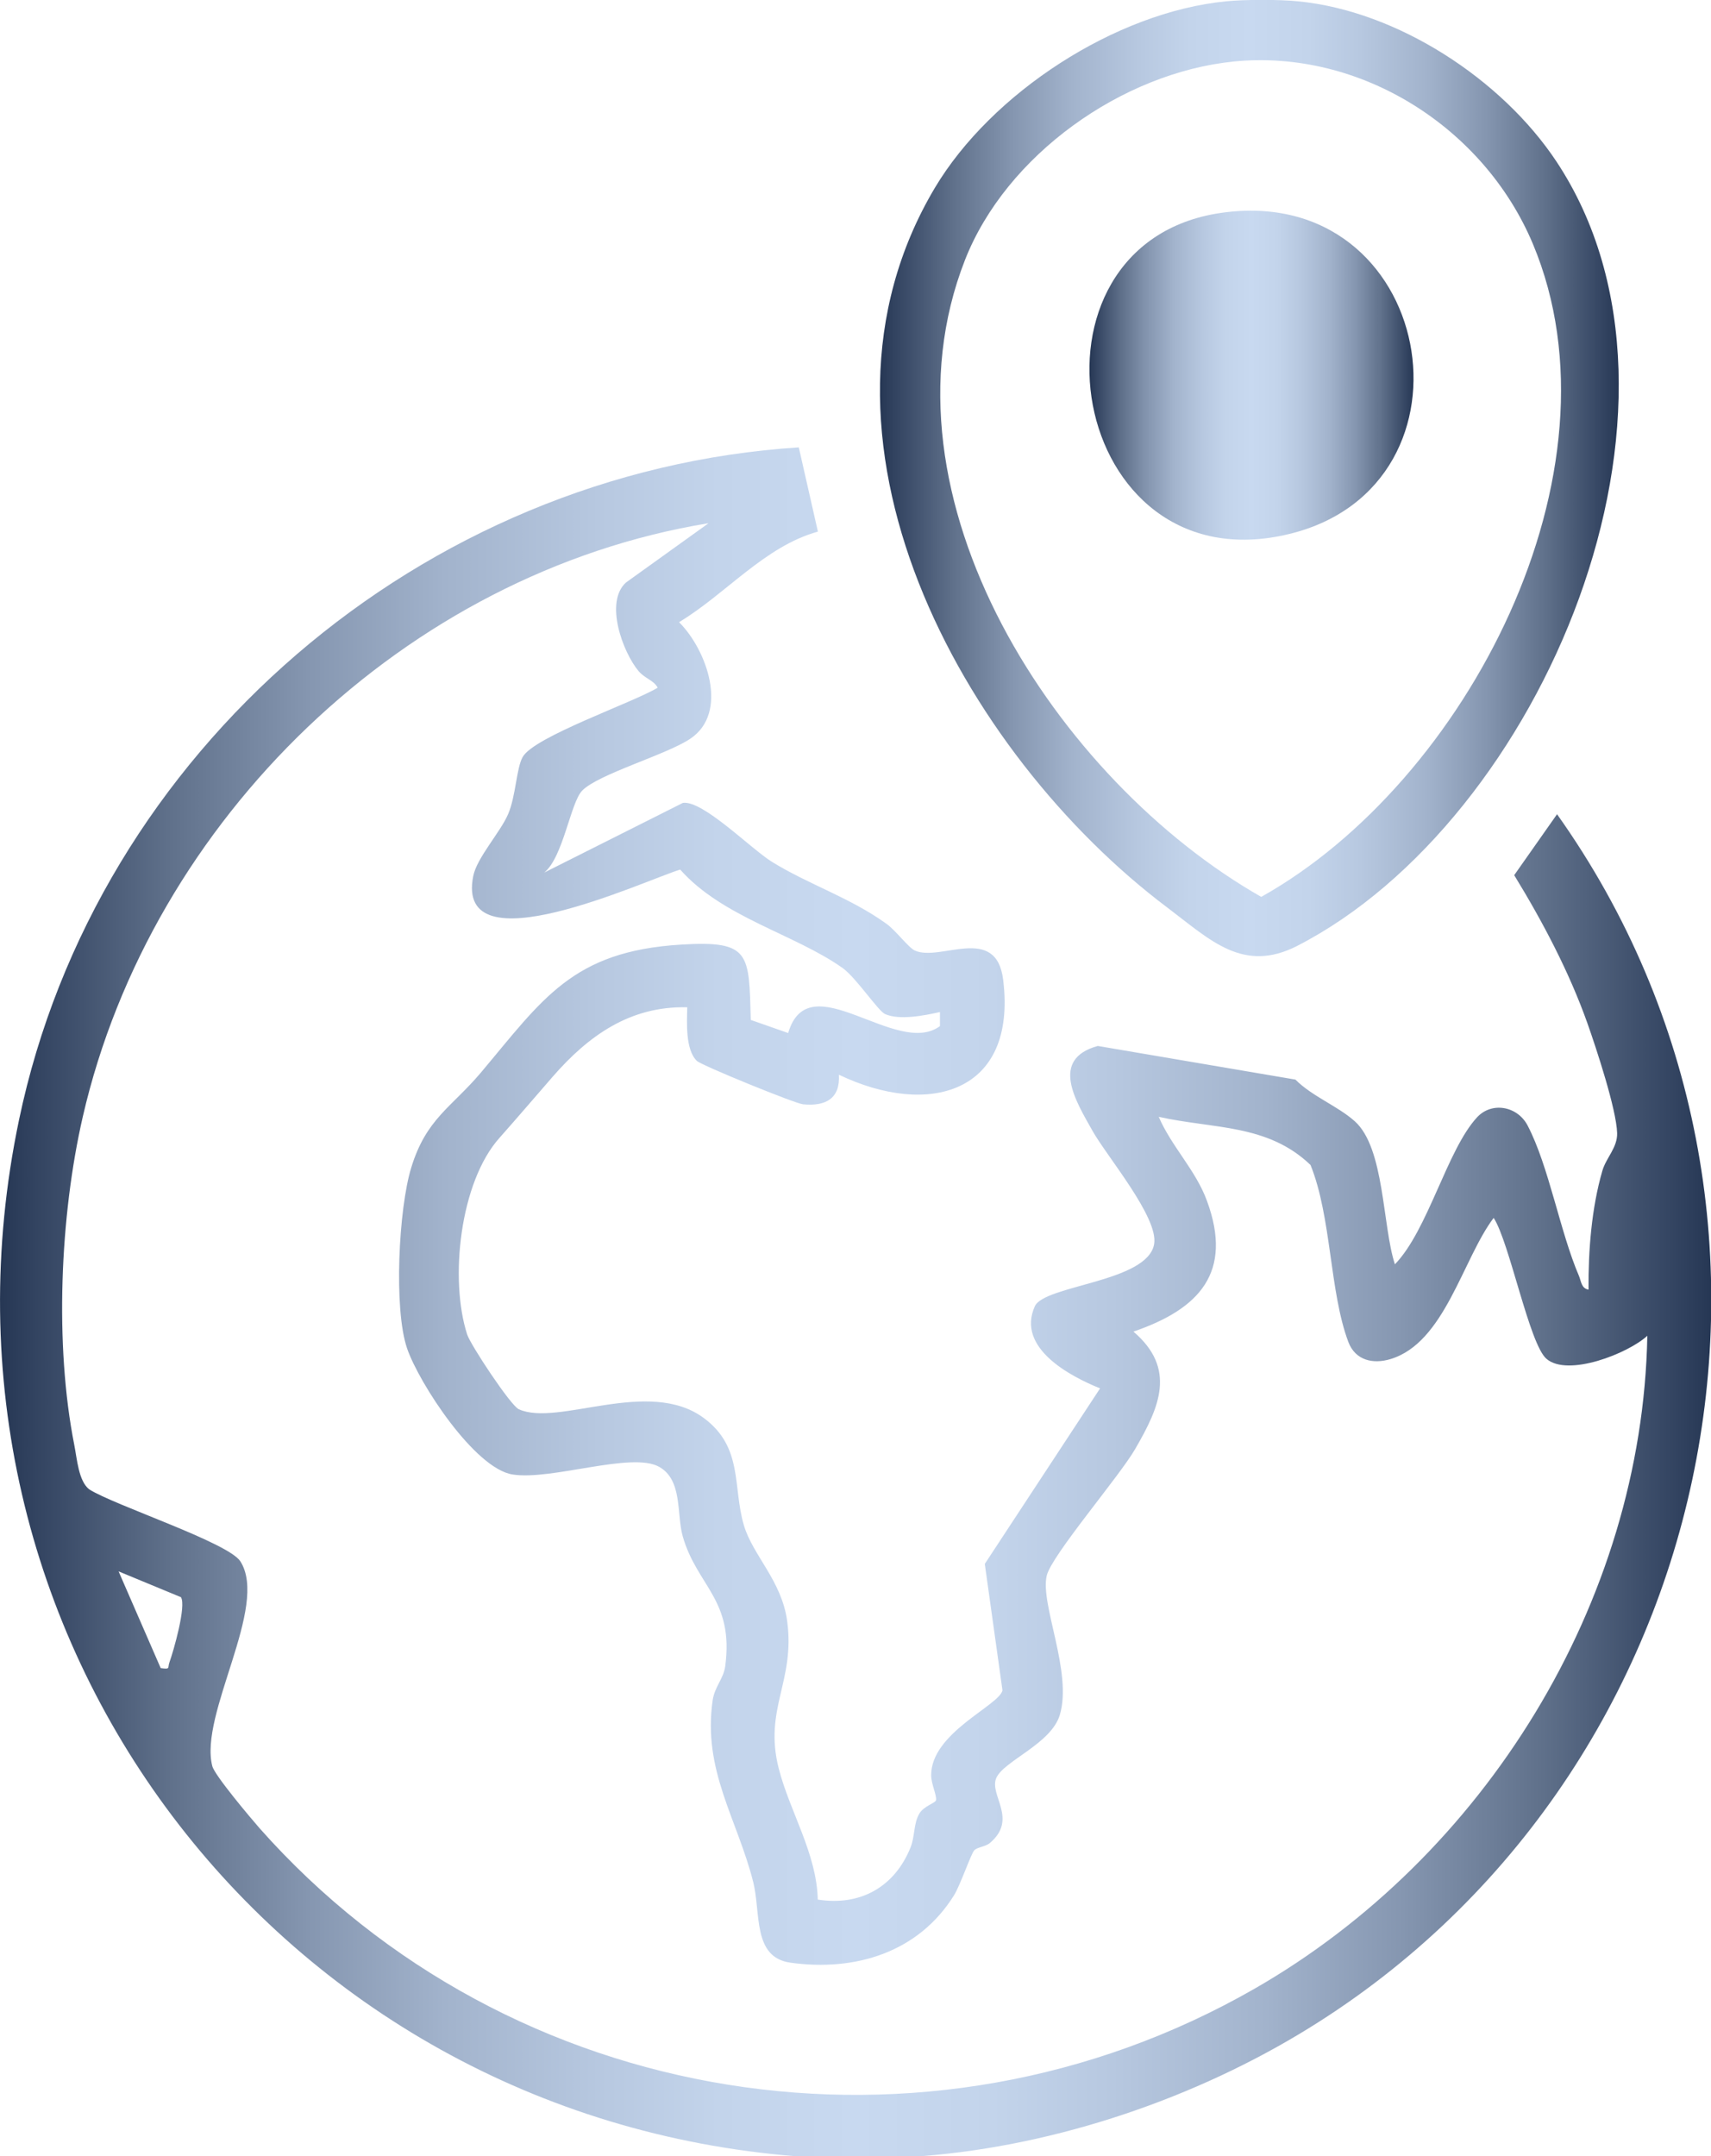 <?xml version="1.0" encoding="UTF-8"?><svg id="Layer_1" xmlns="http://www.w3.org/2000/svg" xmlns:xlink="http://www.w3.org/1999/xlink" viewBox="0 0 119.03 150"><defs><style>.cls-1{fill:url(#linear-gradient-2);}.cls-2{fill:url(#linear-gradient-3);}.cls-3{fill:url(#linear-gradient);}</style><linearGradient id="linear-gradient" x1="0" y1="90.56" x2="119.03" y2="90.56" gradientUnits="userSpaceOnUse"><stop offset="0" stop-color="#263754"/><stop offset=".02" stop-color="#324360"/><stop offset=".1" stop-color="#60718b"/><stop offset=".18" stop-color="#8596b0"/><stop offset=".26" stop-color="#a2b3cc"/><stop offset=".35" stop-color="#b7c8e0"/><stop offset=".42" stop-color="#c3d4eb"/><stop offset=".5" stop-color="#c8d9f0"/><stop offset=".58" stop-color="#c3d4eb"/><stop offset=".65" stop-color="#b7c8e0"/><stop offset=".74" stop-color="#a2b3cc"/><stop offset=".82" stop-color="#8596b0"/><stop offset=".9" stop-color="#60718b"/><stop offset=".98" stop-color="#324360"/><stop offset="1" stop-color="#263754"/></linearGradient><linearGradient id="linear-gradient-2" x1="61.21" y1="33.26" x2="112.61" y2="33.26" xlink:href="#linear-gradient"/><linearGradient id="linear-gradient-3" x1="75.79" y1="26.1" x2="98.34" y2="26.1" xlink:href="#linear-gradient"/></defs><path class="cls-3" d="M55.42,150C19.27,147.14-6.19,113.8,1.32,77.92c5.37-25.69,28.07-45.11,54.25-46.8l1.33,5.86c-3.71,1.03-6.4,4.34-9.66,6.3,1.93,1.92,3.5,6.29.78,8.11-1.65,1.11-6.41,2.46-7.52,3.61-.81.83-1.32,4.64-2.64,5.7l9.65-4.85c1.39-.19,4.7,3.17,6.19,4.1,2.57,1.59,5.45,2.49,7.98,4.32.63.45,1.52,1.65,1.96,1.85,1.76.81,5.67-1.88,6.15,2.05.97,7.93-5.24,9.56-11.43,6.59.1,1.66-.92,2.21-2.49,2.06-.58-.06-7.07-2.71-7.39-3.02-.81-.79-.69-2.67-.67-3.73-3.99-.1-6.89,1.99-9.37,4.84-1.25,1.44-2.43,2.82-3.68,4.23-2.77,3.08-3.5,9.86-2.26,13.69.23.72,3.02,4.94,3.59,5.2,2.72,1.24,9.03-2.23,12.87.61,2.76,2.04,2,4.79,2.79,7.46.62,2.1,2.62,3.84,3.01,6.65.58,4.19-1.64,6.12-.59,10.25.76,3,2.65,5.93,2.72,9.14,2.97.47,5.36-.89,6.46-3.64.3-.75.2-1.64.6-2.33.31-.54,1.13-.74,1.17-.95.05-.35-.34-1.13-.34-1.72-.02-2.96,4.72-4.85,4.96-5.91l-1.23-8.8,8.02-12.21c-2.08-.84-5.84-2.81-4.54-5.71.67-1.48,7.83-1.67,8.3-4.32.33-1.85-3.3-6.12-4.29-7.89-1.15-2.05-2.99-4.97.37-5.9l13.75,2.34c1.16,1.17,2.95,1.84,4.13,2.9,2.08,1.86,1.91,7.25,2.79,9.95,2.31-2.38,3.63-7.98,5.72-10.23,1.02-1.1,2.8-.78,3.51.57,1.49,2.85,2.25,7.39,3.58,10.48.15.36.16.86.66.94-.02-2.71.21-5.67.96-8.26.26-.91,1.06-1.62,1.03-2.63-.05-1.66-1.45-5.89-2.06-7.62-1.27-3.58-3.12-7.09-5.1-10.32l2.98-4.24c19.81,27.87,11.24,67.35-17.93,84.85-8,4.8-17.76,7.98-27.04,8.55h-7.91ZM49.27,36.4c-21.04,3.45-38.75,20.59-43.51,41.28-1.59,6.92-1.97,15.88-.59,22.85.19.95.29,2.48,1.03,3.07,1.74,1.11,9.68,3.7,10.52,5.01,2.01,3.14-2.89,10.64-1.95,14.25.17.65,2.67,3.61,3.29,4.32,17.38,19.61,46.41,24.23,69.2,11.17,16-9.17,26.99-26.87,27.34-45.43-1.33,1.23-5.54,2.89-7.02,1.6-1.19-1.02-2.57-8.11-3.67-9.8-2.16,2.86-3.4,8.68-7.17,9.82-1.22.37-2.45.1-2.94-1.19-1.32-3.53-1.16-8.66-2.63-12.31-2.99-2.87-6.77-2.5-10.56-3.35.89,2.07,2.58,3.71,3.36,5.86,1.82,4.96-.53,7.51-5.12,9.08,3.01,2.58,1.82,5.24.12,8.17-1.11,1.92-5.81,7.39-6.15,8.8-.48,1.98,1.8,6.7.91,9.69-.6,2.02-3.9,3.2-4.42,4.39-.52,1.19,1.53,2.84-.44,4.52-.3.26-.88.29-1.09.51-.23.24-.96,2.4-1.41,3.13-2.47,3.97-6.86,5.32-11.38,4.69-2.65-.37-2.05-3.45-2.59-5.61-1.11-4.39-3.53-7.76-2.82-12.65.14-.94.75-1.49.87-2.35.63-4.66-1.98-5.59-2.96-9.07-.43-1.56,0-3.89-1.63-4.81-1.9-1.08-7.48.96-10.2.53-2.64-.41-6.51-6.35-7.34-8.77-.94-2.73-.59-9.73.29-12.58,1.04-3.4,2.78-4.17,4.83-6.59,4.31-5.12,6.36-8.46,13.93-8.92,4.86-.3,4.73.61,4.86,5.24l2.6.91c1.45-4.9,7.53,1.75,10.56-.48v-.98c-1.06.24-2.82.59-3.82.14-.49-.22-2.01-2.53-2.95-3.2-3.31-2.35-8.37-3.53-11.3-6.85-2.47.75-15.69,6.96-14.4.46.25-1.28,1.88-3.04,2.43-4.32.54-1.26.57-3.18,1.01-3.97.8-1.42,7.65-3.77,9.39-4.82-.25-.51-.88-.63-1.33-1.16-1.1-1.32-2.38-4.8-.87-6.16l5.71-4.1ZM12.6,111.11l-4.35-1.8,2.93,6.73c.71.09.46,0,.61-.41.29-.81,1.18-3.92.8-4.52Z"/><path class="cls-1" d="M90.29.09c6.93.67,14.2,5.43,17.99,11.15,11.25,16.99-1.06,45.83-18.02,54.55-3.77,1.94-6.05-.39-9.03-2.64-14.31-10.76-26.47-32.83-16.19-50.09C68.97,6.48,77.59.84,85.31.09c1.3-.13,3.68-.13,4.98,0ZM85.83,4.28c-7.77.78-15.84,6.51-18.7,13.81-6.48,16.56,6.44,36.23,20.61,44.3,14.26-7.98,25.55-29.55,18.9-45.42-3.39-8.09-11.98-13.57-20.82-12.69Z"/><path class="cls-2" d="M84.94,14.81c14.86-2.15,18.64,18.94,4.77,22.33-15.45,3.78-19.45-20.2-4.77-22.33Z"/></svg>